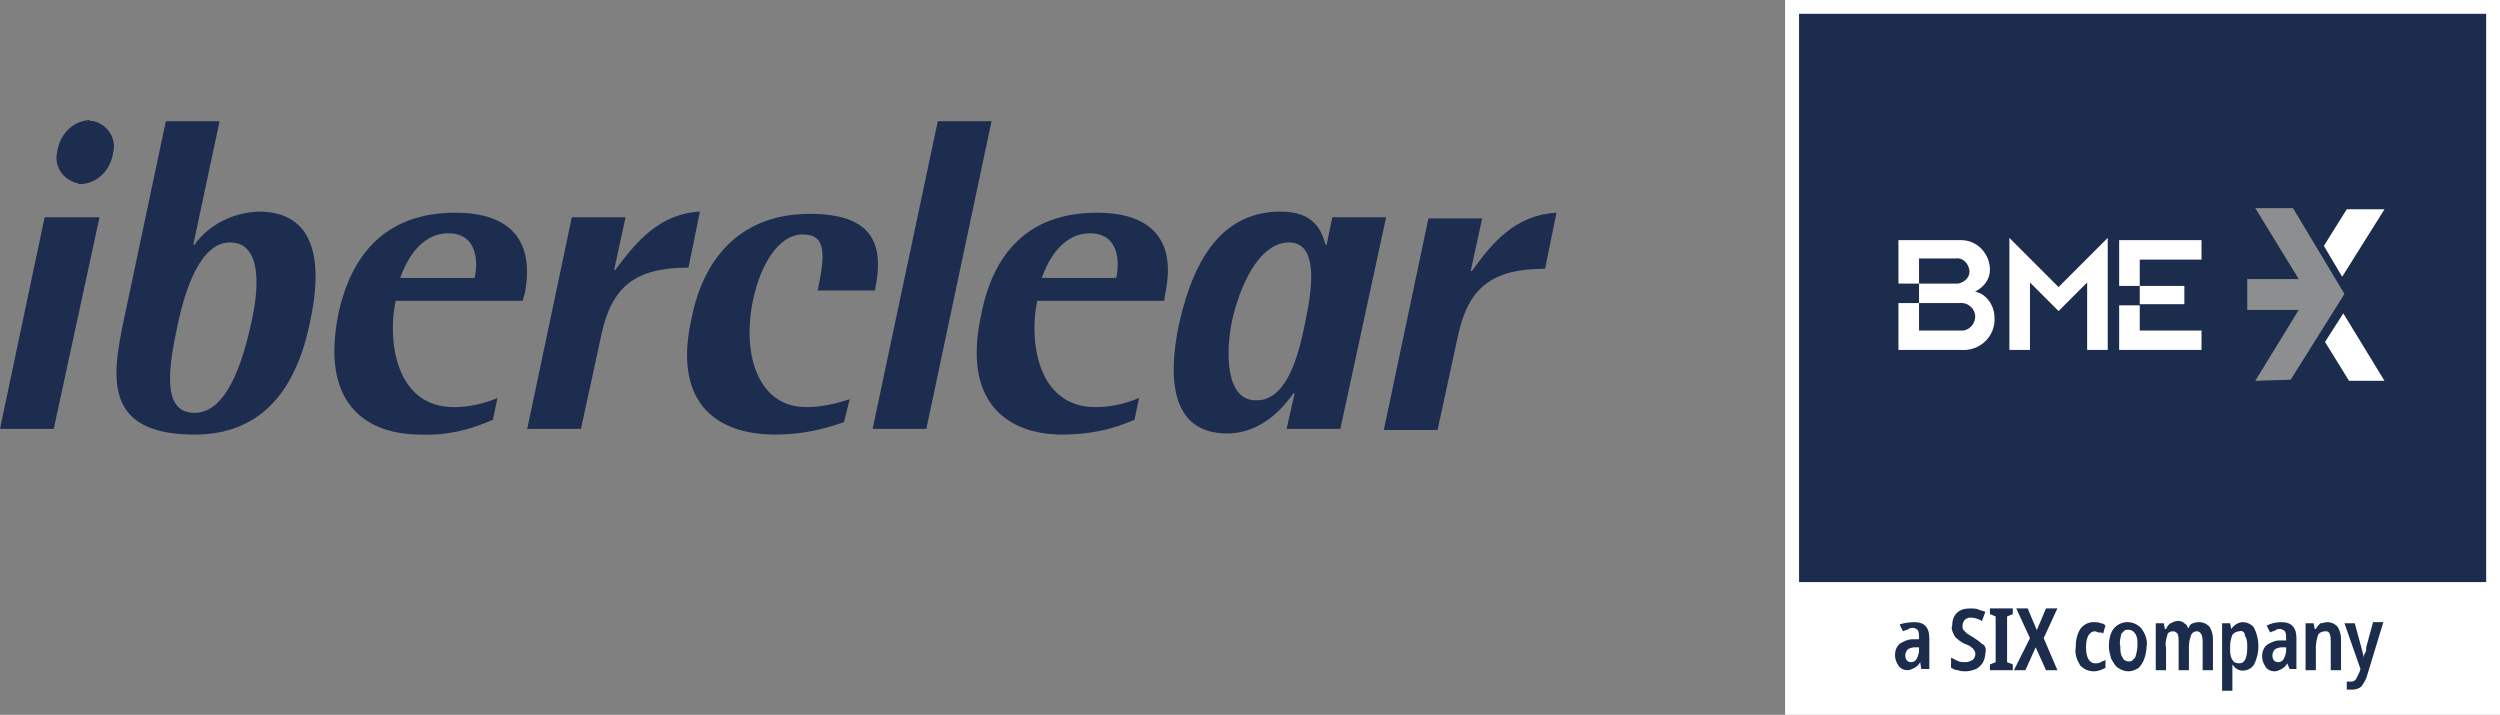 <?xml version="1.0" encoding="utf-8"?>
<!-- Generator: Adobe Illustrator 24.2.0, SVG Export Plug-In . SVG Version: 6.00 Build 0)  -->
<svg version="1.1" id="Capa_1" xmlns="http://www.w3.org/2000/svg" xmlns:xlink="http://www.w3.org/1999/xlink" x="0px" y="0px"
	 viewBox="0 0 218.6 62.5" style="enable-background:new 0 0 218.6 62.5;" xml:space="preserve">
<rect x="0" y="0" width="218.6" height="62.5" fill="#808080" stroke="none"/>
<style type="text/css">
	.st0{fill:#1B2C4C;}
	.st1{fill:none;stroke:#FFFFFF;stroke-width:1.218;stroke-miterlimit:10;}
	.st2{fill:#FFFFFF;}
	.st3{fill:#8C8E90;}
	.st4{fill:#1D2D50;}
	.st5{fill:#262C5F;stroke:#262C5F;stroke-width:0.984;stroke-miterlimit:3.864;}
	.st6{fill-rule:evenodd;clip-rule:evenodd;fill:#FEEB15;stroke:#FEEB15;stroke-width:0.984;stroke-miterlimit:3.864;}
	.st7{fill:#AE191B;stroke:#AE191B;stroke-width:0.984;stroke-miterlimit:3.864;}
	.st8{fill:#FBBE00;stroke:#FBBE00;stroke-width:1.043;stroke-miterlimit:3.864;}
	.st9{fill:#F8D116;}
	.st10{fill:#211915;}
	.st11{fill-rule:evenodd;clip-rule:evenodd;fill:#B7182A;stroke:#211915;stroke-width:0.116;stroke-miterlimit:3.864;}
	.st12{fill-rule:evenodd;clip-rule:evenodd;fill:#A07E13;stroke:#211915;stroke-width:0.116;stroke-miterlimit:3.864;}
	.st13{fill-rule:evenodd;clip-rule:evenodd;fill:#A07E13;}
	.st14{fill-rule:evenodd;clip-rule:evenodd;fill:#A07E13;stroke:#211915;stroke-width:0.133;stroke-miterlimit:3.864;}
	.st15{clip-path:url(#SVGID_2_);}
	.st16{fill:none;}
	.st17{fill:none;stroke:#211915;stroke-width:0.116;stroke-miterlimit:3.864;}
	.st18{fill-rule:evenodd;clip-rule:evenodd;fill:#FFFFFF;stroke:#211915;stroke-width:0.116;stroke-miterlimit:3.864;}
	.st19{fill-rule:evenodd;clip-rule:evenodd;fill:#026F47;stroke:#211915;stroke-width:0.116;stroke-miterlimit:3.864;}
	.st20{fill-rule:evenodd;clip-rule:evenodd;fill:#B7182A;}
	.st21{clip-path:url(#SVGID_4_);}
	.st22{fill:none;stroke:#211915;stroke-width:0.145;stroke-miterlimit:3.864;}
	.st23{fill:none;stroke:#211915;stroke-width:0.174;stroke-miterlimit:3.864;}
	.st24{fill:none;stroke:#211915;stroke-width:0.203;stroke-miterlimit:3.864;}
	.st25{fill:none;stroke:#211915;stroke-width:0.227;stroke-miterlimit:3.864;}
	.st26{fill:none;stroke:#211915;stroke-width:0.256;stroke-miterlimit:3.864;}
	.st27{fill:none;stroke:#211915;stroke-width:0.284;stroke-miterlimit:3.864;}
	.st28{fill:#A07E13;stroke:#211915;stroke-width:0.116;stroke-miterlimit:3.864;}
	.st29{fill:#A07E13;stroke:#211915;stroke-width:0.174;stroke-miterlimit:3.864;}
	.st30{fill-rule:evenodd;clip-rule:evenodd;fill:#A07E13;stroke:#211915;stroke-width:0.174;stroke-miterlimit:3.864;}
	.st31{fill-rule:evenodd;clip-rule:evenodd;fill:#1E4A9B;stroke:#211915;stroke-width:0.174;stroke-miterlimit:3.864;}
	.st32{fill-rule:evenodd;clip-rule:evenodd;fill:#BCBAB9;stroke:#211915;stroke-width:0.174;stroke-miterlimit:3.864;}
	.st33{fill-rule:evenodd;clip-rule:evenodd;fill:#B7182A;stroke:#211915;stroke-width:0.174;stroke-miterlimit:3.864;}
	.st34{fill:#BCBAB9;}
	.st35{clip-path:url(#SVGID_6_);}
	.st36{fill-rule:evenodd;clip-rule:evenodd;fill:#B7182A;stroke:#211915;stroke-width:0.121;stroke-miterlimit:3.864;}
	.st37{fill-rule:evenodd;clip-rule:evenodd;fill:#FFFFFF;stroke:#211915;stroke-width:0.103;stroke-miterlimit:3.864;}
	.st38{fill:none;stroke:#211915;stroke-width:0.103;stroke-miterlimit:3.864;}
	.st39{fill:none;stroke:#211915;stroke-width:0.116;stroke-linecap:round;stroke-miterlimit:3.864;}
	.st40{clip-path:url(#SVGID_8_);}
	.st41{clip-path:url(#SVGID_10_);}
	.st42{clip-path:url(#SVGID_12_);}
	.st43{fill:none;stroke:#211915;stroke-width:2.200000e-02;stroke-miterlimit:3.864;}
	.st44{clip-path:url(#SVGID_14_);}
	.st45{clip-path:url(#SVGID_16_);}
	.st46{clip-path:url(#SVGID_18_);}
	.st47{fill:none;stroke:#211915;stroke-width:4.600000e-02;stroke-miterlimit:3.864;}
	.st48{fill:none;stroke:#211915;stroke-width:9.600000e-02;stroke-miterlimit:3.864;}
	.st49{fill:none;stroke:#211915;stroke-width:0.232;stroke-miterlimit:3.864;}
	.st50{fill:none;stroke:#211915;stroke-width:0.261;stroke-miterlimit:3.864;}
	.st51{fill:none;stroke:#211915;stroke-width:0.29;stroke-miterlimit:3.864;}
	.st52{fill:none;stroke:#211915;stroke-width:0.319;stroke-miterlimit:3.864;}
	.st53{fill:none;stroke:#211915;stroke-width:0.348;stroke-miterlimit:3.864;}
	.st54{fill:none;stroke:#211915;stroke-width:0.377;stroke-miterlimit:3.864;}
	.st55{fill:none;stroke:#211915;stroke-width:0.406;stroke-miterlimit:3.864;}
	.st56{fill:none;stroke:#211915;stroke-width:0.435;stroke-miterlimit:3.864;}
	.st57{fill:none;stroke:#211915;stroke-width:0.464;stroke-miterlimit:3.864;}
	.st58{fill:none;stroke:#211915;stroke-width:0.493;stroke-miterlimit:3.864;}
	.st59{fill:none;stroke:#211915;stroke-width:0.58;stroke-miterlimit:3.864;}
	.st60{fill:none;stroke:#211915;stroke-width:3.600000e-02;stroke-miterlimit:3.864;}
	.st61{fill-rule:evenodd;clip-rule:evenodd;fill:#FFFFFF;stroke:#211915;stroke-width:0.174;stroke-miterlimit:3.864;}
	.st62{fill-rule:evenodd;clip-rule:evenodd;fill:#026F47;stroke:#211915;stroke-width:0.174;stroke-miterlimit:3.864;}
	.st63{fill-rule:evenodd;clip-rule:evenodd;fill:#1E4A9B;}
	.st64{clip-path:url(#SVGID_20_);}
	.st65{clip-path:url(#SVGID_22_);}
	.st66{fill-rule:evenodd;clip-rule:evenodd;fill:#BCBAB9;stroke:#211915;stroke-width:0.232;stroke-miterlimit:3.864;}
	.st67{fill:#BCBAB9;stroke:#211915;stroke-width:0.232;stroke-miterlimit:3.864;}
	.st68{fill:#B7182A;stroke:#211915;stroke-width:0.232;stroke-miterlimit:3.864;}
	.st69{clip-path:url(#SVGID_24_);}
	.st70{fill:#A07E13;stroke:#211915;stroke-width:0.232;stroke-miterlimit:3.864;}
	.st71{fill-rule:evenodd;clip-rule:evenodd;fill:#B7182A;stroke:#211915;stroke-width:0.232;stroke-miterlimit:3.864;}
	.st72{fill:none;stroke:#B7182A;stroke-width:0.116;stroke-miterlimit:3.864;}
	.st73{fill-rule:evenodd;clip-rule:evenodd;fill:#A07E13;stroke:#A07E13;stroke-width:0.116;stroke-miterlimit:3.864;}
	.st74{fill:#026F47;}
	.st75{fill-rule:evenodd;clip-rule:evenodd;fill:#C95EA0;stroke:#211915;stroke-width:0.174;stroke-miterlimit:3.864;}
	.st76{fill-rule:evenodd;clip-rule:evenodd;fill:#211915;stroke:#211915;stroke-width:0.116;stroke-miterlimit:3.864;}
	.st77{fill-rule:evenodd;clip-rule:evenodd;fill:#211915;stroke:#211915;stroke-width:2.200000e-02;stroke-miterlimit:3.864;}
	.st78{fill-rule:evenodd;clip-rule:evenodd;fill:#F7CC7E;stroke:#211915;stroke-width:0.232;stroke-miterlimit:3.864;}
	.st79{fill-rule:evenodd;clip-rule:evenodd;fill:#026F47;stroke:#211915;stroke-width:0.232;stroke-miterlimit:3.864;}
	.st80{fill-rule:evenodd;clip-rule:evenodd;fill:#A07E13;stroke:#211915;stroke-width:0.232;stroke-miterlimit:3.864;}
	.st81{fill-rule:evenodd;clip-rule:evenodd;fill:#1E4A9B;stroke:#211915;stroke-width:0.232;stroke-miterlimit:3.864;}
	.st82{fill:#B7182A;stroke:#211915;stroke-width:0.27;stroke-miterlimit:3.864;}
	.st83{fill-rule:evenodd;clip-rule:evenodd;fill:#1E4A9B;stroke:#211915;stroke-width:0.27;stroke-miterlimit:3.864;}
	.st84{fill-rule:evenodd;clip-rule:evenodd;fill:#A07E13;stroke:#211915;stroke-width:0.151;stroke-miterlimit:3.864;}
	.st85{fill:#A07E13;stroke:#211915;stroke-width:0.151;stroke-miterlimit:3.864;}
	.st86{fill:none;stroke:#F5E325;stroke-width:2;stroke-miterlimit:3.864;}
	.st87{fill:url(#SVGID_25_);}
	.st88{fill:#99E1B1;}
</style>
<g>
	<g>
		<rect id="Rectángulo_30" x="156.7" y="0.6" class="st0" width="61.3" height="50.3"/>
		<rect id="Rectángulo_31" x="156.7" y="0.6" class="st1" width="61.3" height="61.3"/>
		<rect id="Rectángulo_32" x="156.7" y="50.9" class="st2" width="61.3" height="11"/>
		<path id="Trazado_358" class="st2" d="M208.5,33.3h-3.1l-2.1-3.4l1.6-2.5L208.5,33.3z"/>
		<path id="Trazado_359" class="st2" d="M203.2,21.5l2-3.2h3.3l-3.7,5.9L203.2,21.5z"/>
		<path id="Trazado_360" class="st3" d="M197.2,33.3l3.8-6.2h-4.5v-2.7h4.5l-3.8-6.2h3.3l4.5,7.5l-4.7,7.5L197.2,33.3z"/>
		<path id="Trazado_361" class="st2" d="M185.3,30.6h7.2v-1.7h-5.4v-2.3h3.9V25h-3.9v-2.3h5.4V21h-7.2v4h1.8v1.7h-1.8V30.6z"/>
		<path id="Trazado_362" class="st2" d="M174,23.6c0-1.4-1.1-2.6-2.5-2.6c-0.1,0-0.2,0-0.3,0H166v3.8h1.8v-2.2h3.2
			c0.6-0.1,1.1,0.4,1.2,1c0.1,0.6-0.4,1.1-1,1.2c-0.1,0-0.1,0-0.2,0h-3.2v1.7h3.5c0.7-0.1,1.3,0.4,1.4,1c0.1,0.7-0.4,1.3-1,1.4
			c-0.1,0-0.2,0-0.4,0h-3.5v-2.4H166v4.1h5.5c1.5,0.1,2.8-1,2.9-2.5c0-0.1,0-0.2,0-0.3c0-1.1-0.7-2.1-1.7-2.3
			C173.5,25.1,174,24.4,174,23.6"/>
		<path id="Trazado_363" class="st2" d="M175.7,30.6h1.8v-5.9l2.5,2.5l2.5-2.5v5.9h1.8v-9.8l-4.3,4.3l-4.3-4.3L175.7,30.6z"/>
		<path id="Trazado_364" class="st0" d="M167.4,54.4c0.9,0,1.3,0.5,1.3,1.4v2.7H168l-0.1-0.6h0c-0.1,0.2-0.3,0.4-0.5,0.5
			c-0.2,0.1-0.4,0.2-0.6,0.2c-0.3,0-0.6-0.1-0.8-0.4c-0.2-0.3-0.3-0.6-0.3-0.9c0-0.4,0.1-0.7,0.4-1c0.3-0.2,0.7-0.4,1.1-0.4l0.6,0
			v-0.2c0-0.2,0-0.4-0.1-0.6c-0.1-0.1-0.3-0.2-0.4-0.2c-0.2,0-0.3,0-0.4,0.1c-0.2,0.1-0.3,0.1-0.5,0.2l-0.3-0.6
			C166.4,54.5,166.9,54.4,167.4,54.4 M167.8,56.6l-0.4,0c-0.2,0-0.5,0.1-0.6,0.2c-0.1,0.1-0.2,0.3-0.2,0.5c0,0.4,0.2,0.6,0.5,0.6
			c0.2,0,0.4-0.1,0.5-0.3c0.1-0.2,0.2-0.5,0.2-0.7L167.8,56.6z"/>
		<path id="Trazado_365" class="st0" d="M173.6,57.1c0,0.3-0.1,0.6-0.2,0.8c-0.1,0.2-0.3,0.4-0.6,0.6c-0.3,0.1-0.6,0.2-0.9,0.2
			c-0.2,0-0.5,0-0.7-0.1c-0.2,0-0.4-0.1-0.6-0.2v-0.9c0.2,0.1,0.4,0.2,0.6,0.3c0.2,0.1,0.4,0.1,0.7,0.1c0.2,0,0.4-0.1,0.6-0.2
			c0.3-0.3,0.3-0.7,0-1c-0.2-0.2-0.4-0.3-0.7-0.4c-0.2-0.1-0.4-0.2-0.6-0.4c-0.2-0.1-0.3-0.3-0.4-0.5c-0.1-0.2-0.2-0.5-0.1-0.7
			c0-0.4,0.1-0.8,0.4-1.1c0.3-0.3,0.7-0.4,1.2-0.4c0.2,0,0.5,0,0.7,0.1c0.2,0.1,0.4,0.1,0.6,0.2l-0.3,0.8c-0.3-0.2-0.7-0.3-1-0.3
			c-0.2,0-0.4,0.1-0.5,0.2c-0.1,0.1-0.2,0.3-0.2,0.5c0,0.1,0,0.3,0.1,0.4c0.1,0.1,0.2,0.2,0.3,0.3c0.2,0.1,0.3,0.2,0.5,0.3
			c0.3,0.2,0.6,0.4,0.8,0.6C173.6,56.4,173.7,56.8,173.6,57.1"/>
		<path id="Trazado_366" class="st0" d="M176,58.6h-2v-0.5l0.5-0.2v-4l-0.5-0.2v-0.5h2v0.5l-0.5,0.2v4l0.5,0.2V58.6z"/>
		<path id="Trazado_367" class="st0" d="M179.9,58.6h-1l-0.9-2l-0.9,2h-1l1.4-2.8l-1.2-2.6h1l0.8,1.9l0.8-1.9h1l-1.2,2.6L179.9,58.6
			z"/>
		<path id="Trazado_368" class="st0" d="M183.1,58.7c-0.5,0-0.9-0.2-1.2-0.5c-0.3-0.5-0.5-1-0.4-1.6c0-0.6,0.1-1.1,0.4-1.6
			c0.3-0.4,0.7-0.6,1.2-0.6c0.2,0,0.4,0,0.6,0.1c0.2,0,0.3,0.1,0.4,0.2l-0.2,0.7c-0.1-0.1-0.2-0.1-0.4-0.1c-0.1,0-0.2-0.1-0.3-0.1
			c-0.5,0-0.8,0.5-0.8,1.4c0,0.9,0.3,1.4,0.8,1.4c0.2,0,0.3,0,0.5-0.1c0.1-0.1,0.3-0.1,0.4-0.2v0.7
			C183.7,58.6,183.4,58.7,183.1,58.7"/>
		<path id="Trazado_369" class="st0" d="M187.7,56.5c0,0.4-0.1,0.8-0.2,1.1c-0.1,0.3-0.3,0.6-0.5,0.8c-0.3,0.2-0.6,0.3-0.9,0.3
			c-0.3,0-0.6-0.1-0.9-0.3c-0.3-0.2-0.4-0.5-0.6-0.8c-0.1-0.4-0.2-0.7-0.2-1.1c0-0.5,0.1-1.1,0.4-1.5c0.3-0.4,0.8-0.6,1.2-0.6
			c0.5,0,0.9,0.2,1.2,0.5C187.6,55.4,187.8,56,187.7,56.5 M185.4,56.5c0,0.4,0,0.7,0.2,1c0.1,0.3,0.5,0.4,0.8,0.3
			c0.1-0.1,0.2-0.2,0.3-0.3c0.1-0.3,0.2-0.7,0.2-1.1c0-0.4,0-0.7-0.2-1c-0.2-0.3-0.5-0.4-0.9-0.3c-0.1,0.1-0.2,0.2-0.3,0.3
			C185.4,55.8,185.3,56.2,185.4,56.5"/>
		<path id="Trazado_370" class="st0" d="M192.3,54.4c0.3,0,0.6,0.1,0.9,0.4c0.2,0.3,0.3,0.7,0.3,1.1v2.7h-0.9v-2.5
			c0-0.6-0.2-0.9-0.5-0.9c-0.2,0-0.4,0.1-0.5,0.3c-0.1,0.3-0.2,0.6-0.2,1v2.1h-0.9v-2.5c0-0.2,0-0.5-0.1-0.7
			c-0.1-0.1-0.2-0.2-0.4-0.2c-0.2,0-0.5,0.1-0.5,0.4c-0.1,0.3-0.2,0.7-0.1,1v2h-0.9v-4.1h0.7l0.1,0.5h0.1c0.1-0.2,0.2-0.4,0.4-0.5
			c0.2-0.1,0.4-0.2,0.6-0.2c0.2,0,0.4,0,0.6,0.2c0.2,0.1,0.3,0.3,0.3,0.4h0.1C191.4,54.6,191.8,54.4,192.3,54.4"/>
		<path id="Trazado_371" class="st0" d="M196.1,54.4c0.4,0,0.8,0.2,1,0.5c0.5,1,0.5,2.2,0,3.2c-0.3,0.5-1,0.7-1.5,0.4c0,0,0,0,0,0
			c-0.2-0.1-0.3-0.3-0.4-0.4h0c0,0.1,0,0.2,0,0.3s0,0.2,0,0.3v1.7h-0.9v-5.9h0.7l0.1,0.5h0C195.3,54.7,195.7,54.4,196.1,54.4
			 M195.8,55.2c-0.2,0-0.4,0.1-0.6,0.3c-0.1,0.3-0.2,0.6-0.2,1v0.2c0,0.3,0,0.7,0.2,1c0.1,0.2,0.3,0.3,0.6,0.3
			c0.5,0,0.7-0.5,0.7-1.4c0-0.4,0-0.7-0.2-1C196.3,55.3,196.1,55.1,195.8,55.2"/>
		<path id="Trazado_372" class="st0" d="M199.5,54.4c0.9,0,1.3,0.5,1.3,1.4v2.7h-0.6L200,58h0c-0.1,0.2-0.3,0.4-0.5,0.5
			c-0.2,0.1-0.4,0.2-0.6,0.2c-0.3,0-0.6-0.1-0.8-0.4c-0.2-0.3-0.3-0.6-0.3-0.9c0-0.4,0.1-0.7,0.4-1c0.3-0.2,0.7-0.4,1.1-0.4l0.6,0
			v-0.2c0-0.2,0-0.4-0.1-0.6c-0.1-0.1-0.3-0.2-0.4-0.2c-0.2,0-0.3,0-0.4,0.1c-0.2,0.1-0.3,0.1-0.5,0.2l-0.3-0.6
			C198.6,54.5,199,54.4,199.5,54.4 M199.9,56.6l-0.4,0c-0.2,0-0.5,0.1-0.6,0.2c-0.1,0.1-0.2,0.3-0.2,0.5c0,0.4,0.2,0.6,0.5,0.6
			c0.2,0,0.4-0.1,0.5-0.3c0.1-0.2,0.2-0.5,0.2-0.7L199.9,56.6z"/>
		<path id="Trazado_373" class="st0" d="M203.5,54.4c0.3,0,0.6,0.1,0.9,0.4c0.2,0.3,0.3,0.7,0.3,1.1v2.7h-0.9v-2.5
			c0-0.2,0-0.5-0.1-0.7c-0.1-0.2-0.2-0.2-0.4-0.2c-0.2,0-0.5,0.1-0.6,0.3c-0.1,0.3-0.2,0.7-0.2,1.1v2h-0.9v-4.1h0.7l0.1,0.5h0.1
			c0.1-0.2,0.2-0.3,0.4-0.5C203.1,54.5,203.3,54.4,203.5,54.4"/>
		<path id="Trazado_374" class="st0" d="M205,54.5h0.9l0.6,2.2c0,0.1,0.1,0.3,0.1,0.4c0,0.1,0.1,0.3,0.1,0.4h0c0-0.1,0-0.3,0.1-0.4
			s0.1-0.3,0.1-0.5l0.6-2.2h0.9l-1.4,4.6c-0.1,0.4-0.3,0.7-0.5,1c-0.2,0.2-0.5,0.3-0.8,0.3c-0.1,0-0.2,0-0.3,0c-0.1,0-0.2,0-0.2,0
			v-0.7c0.1,0,0.1,0,0.2,0c0.1,0,0.1,0,0.2,0c0.2,0,0.3-0.1,0.4-0.2c0.1-0.2,0.2-0.4,0.3-0.6l0.1-0.3L205,54.5z"/>
	</g>
	<g>
		<path id="Trazado_375" class="st4" d="M22.6,18.5c-2.2,0.1-4.3,1.1-5.6,2.9h-0.1l2.3-10.8h-4.7l-3.7,17.5C9.8,32.9,9,38,17,38
			c4.7,0,8.6-2.5,10.1-9.8C28.3,22.7,27.5,18.5,22.6,18.5 M22,28.1c-0.8,3.7-2.2,8-5,8c-3,0-2.2-4.3-1.4-8c0.6-2.7,1.9-6.9,4.5-6.9
			C23,21.2,22.6,25.4,22,28.1"/>
		<path id="Trazado_376" class="st4" d="M39.8,18.6c-6.1,0-9.1,3.7-10.2,8.8C28,35.2,31.9,38,36.8,38c2.2,0.1,4.3-0.4,6.3-1.3
			l0.4-1.9c-1.2,0.5-2.5,0.8-3.8,0.8c-5.3,0-5.8-6.2-5.1-9.3h11.1l0.2-0.7C46.7,21.3,44.9,18.6,39.8,18.6 M41.5,24.3H35
			c0.3-0.9,1.5-3.9,4.2-3.9C41.8,20.4,41.8,23,41.5,24.3"/>
		<path id="Trazado_377" class="st4" d="M46.1,37.5h4.7l1.8-8.3c0.9-4.1,2.9-5.8,7.6-5.8l1-4.9c-3.6,0.2-5.6,2.7-7.4,5.1h-0.1l1-4.6
			H50L46.1,37.5z"/>
		<path id="Trazado_378" class="st4" d="M74.3,34.9c-1.2,0.4-2.5,0.7-3.8,0.7c-4.3,0-5.7-4.8-4.6-9.6c0.6-2.7,2.1-5.5,4.3-5.5
			c2,0,2,1.6,1.3,4.9h5c0.9-4.2-0.3-6.7-5.7-6.7c-5.8,0-9.2,3.6-10.3,9C58.8,35,62.4,38,67.8,38c2.1,0,4.1-0.4,6-1.1L74.3,34.9z"/>
		<path id="Trazado_379" class="st4" d="M76.3,37.5H81l5.7-26.9H82L76.3,37.5z"/>
		<path id="Trazado_380" class="st4" d="M112.5,37.5h4.7l4-18.5h-4.7l-0.5,2.4h-0.1c-0.3-1.1-0.9-2.9-3.9-2.9
			c-4.8,0-7.5,3.6-8.9,9.8c-1.1,5.2-0.5,9.6,4.2,9.6c3.1,0,5-2.4,5.8-3.5h0.1L112.5,37.5z M107.7,28.2c0.6-2.9,2.3-7,5-7
			s2,4.3,1.4,7.1c-0.5,2.5-1.5,6.7-4.2,6.7C107.1,35.1,107.2,30.7,107.7,28.2"/>
		<path id="Trazado_381" class="st4" d="M95.9,18.6c-6.1,0-9.1,3.7-10.1,8.9C84.1,35.2,88.1,38,92.9,38c2.2,0,4.3-0.4,6.3-1.3
			l0.4-1.9c-1.2,0.5-2.5,0.8-3.8,0.8c-5.3,0-5.8-6.2-5.1-9.3h11.1l0.1-0.7C102.8,21.3,101,18.6,95.9,18.6 M97.6,24.3h-6.5
			c0.3-0.9,1.5-3.9,4.2-3.9C97.9,20.4,97.9,23,97.6,24.3"/>
		<path id="Trazado_382" class="st4" d="M121,37.6h4.7l1.8-8.3c0.9-4.1,2.9-5.8,7.6-5.8l1-4.9c-3.6,0.2-5.6,2.6-7.4,5.1h-0.1l1-4.6
			h-4.7L121,37.6z"/>
		<path id="Trazado_383" class="st4" d="M0,37.5h4.7L8.7,19H3.9L0,37.5z"/>
		<path id="Trazado_384" class="st4" d="M7.1,16.1c1.5-0.1,2.6-1.3,2.8-2.8c0.3-1.2-0.5-2.4-1.7-2.7c-0.1,0-0.3,0-0.4-0.1
			c-1.5,0.1-2.6,1.3-2.8,2.8c-0.3,1.2,0.5,2.4,1.7,2.7C6.9,16.1,7,16.1,7.1,16.1"/>
	</g>
</g>
</svg>
